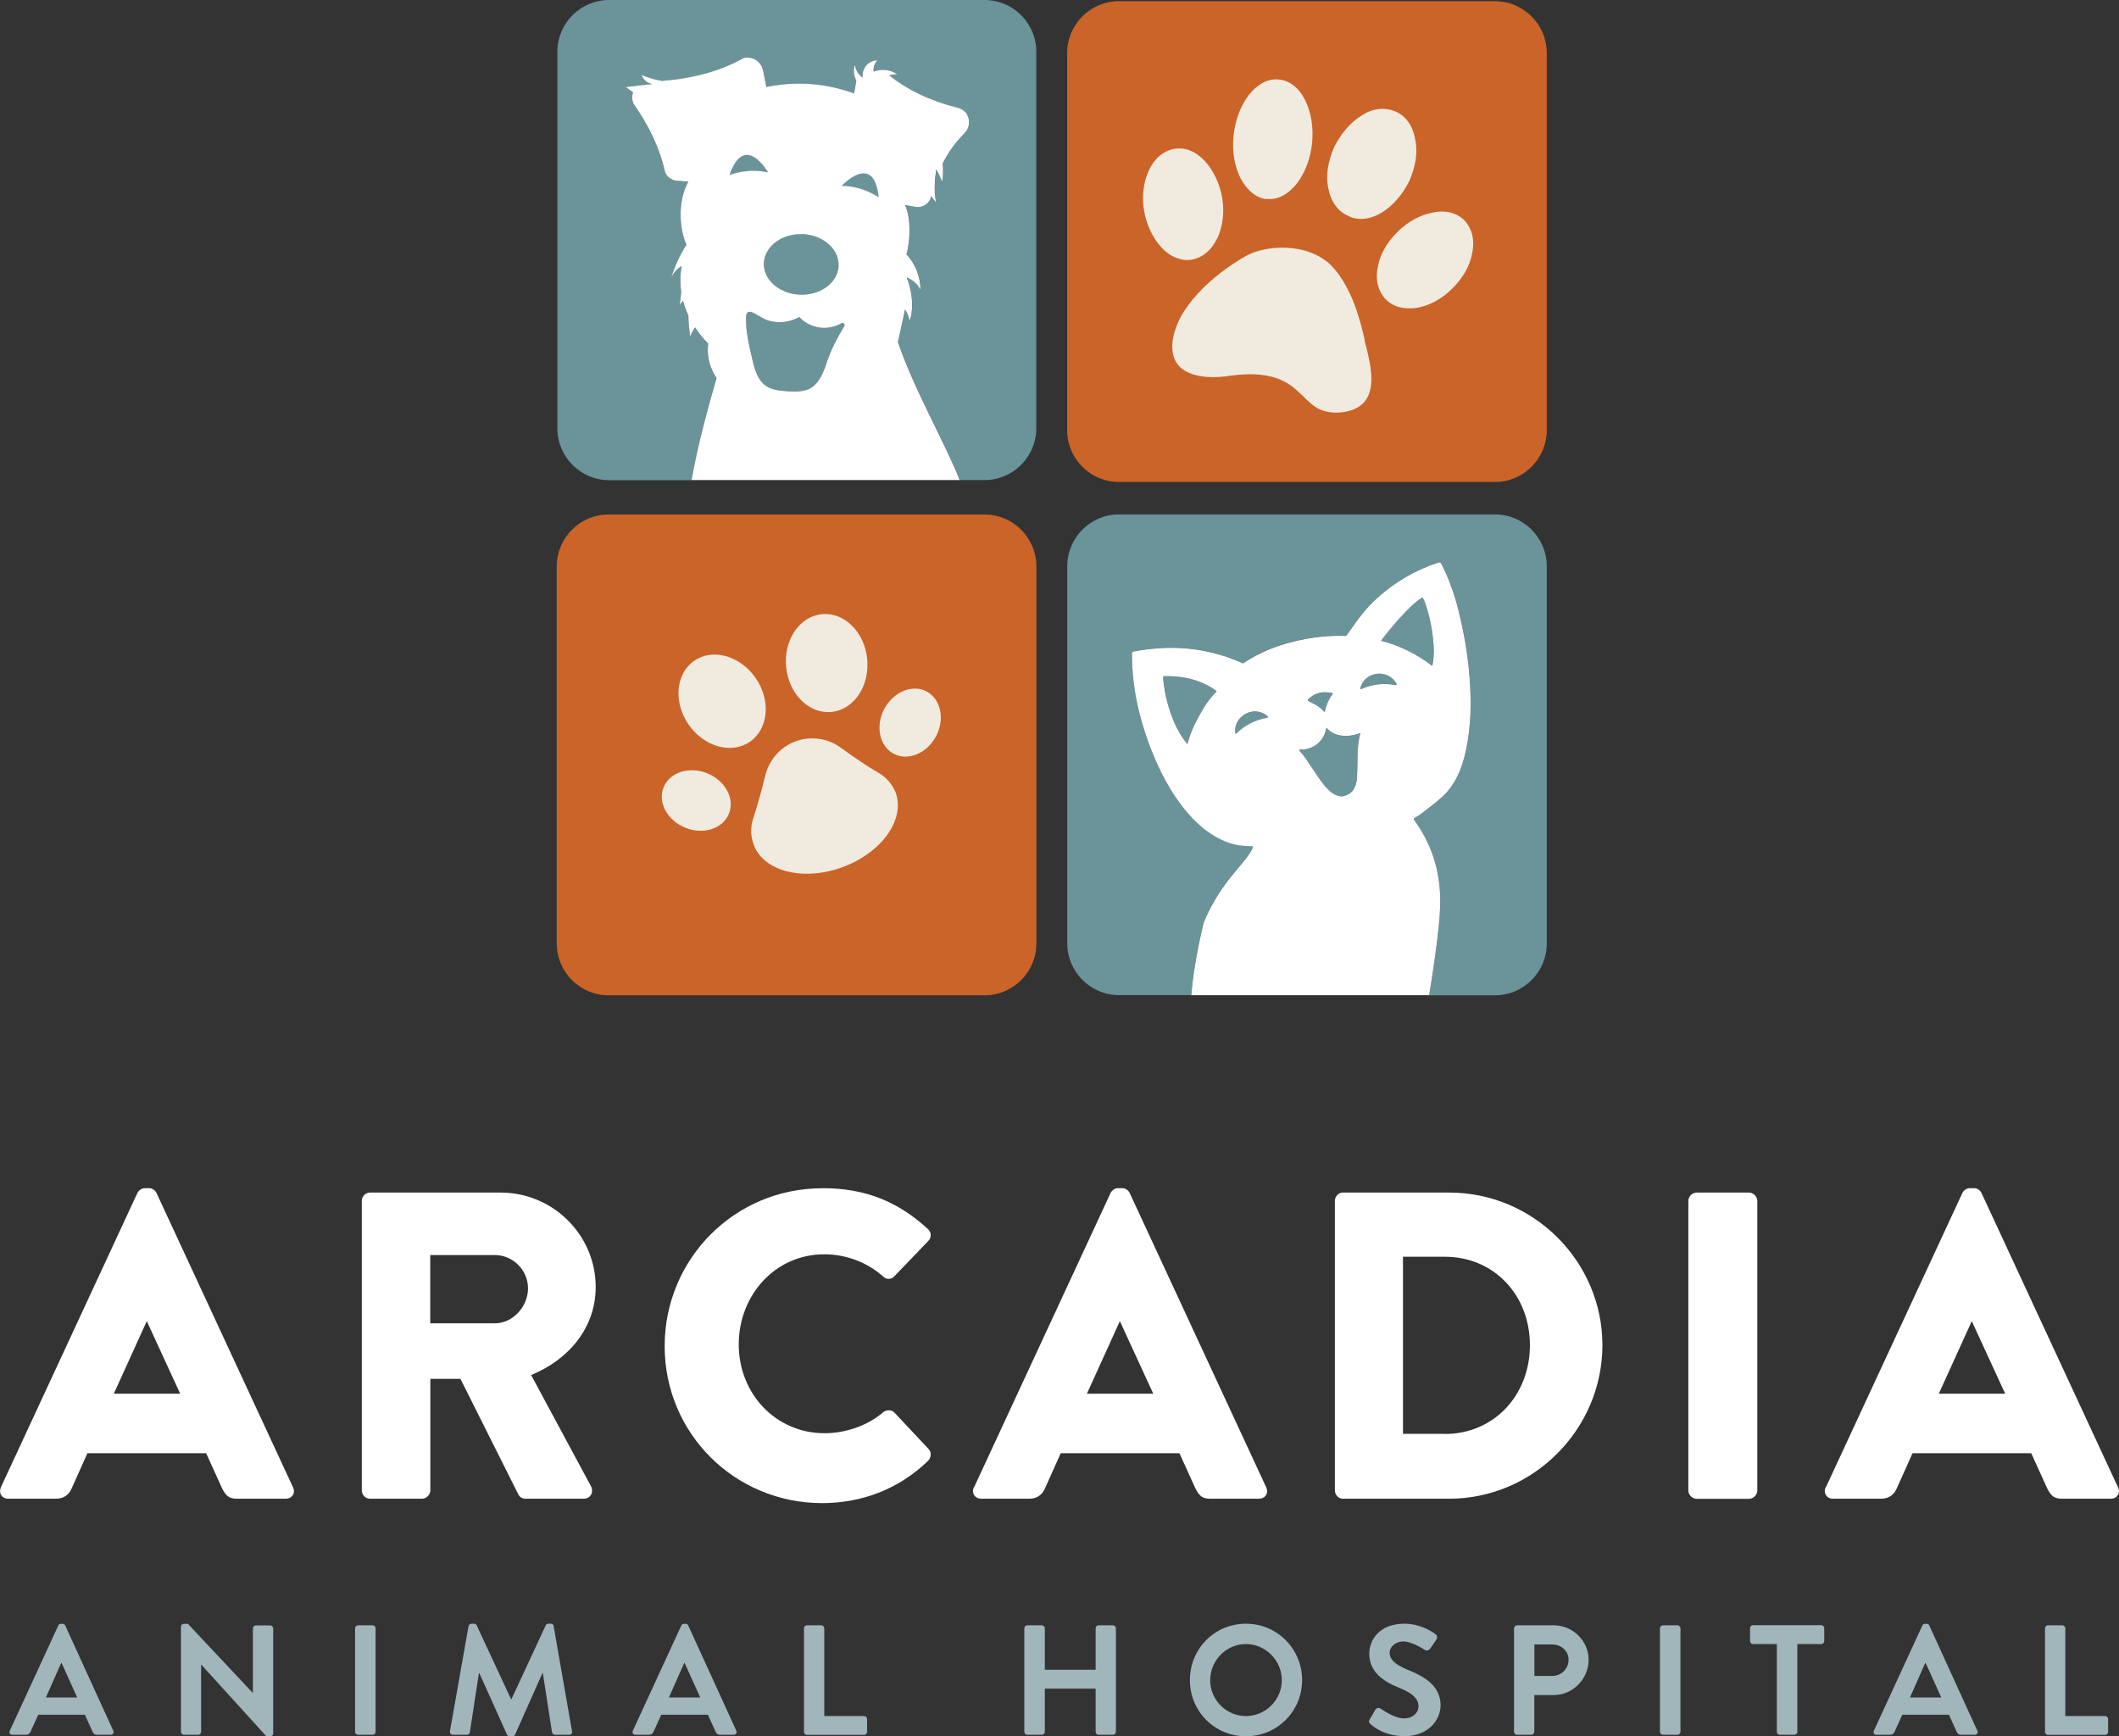 <svg width="227" height="186" viewBox="0 0 227 186" fill="none" xmlns="http://www.w3.org/2000/svg">
<rect x="0" y="0" width="227" height="186" fill="#333333" stroke="none"/>
<g clip-path="url(#clip0_4792_9502)">
<path d="M160.143 0.126H119.876C116.806 0.126 114.318 2.62 114.318 5.697V46.059C114.318 49.136 116.806 51.63 119.876 51.63H160.143C163.213 51.63 165.701 49.136 165.701 46.059V5.697C165.701 2.62 163.213 0.126 160.143 0.126Z" fill="#CB6428"/>
<path d="M146.191 36.395C145.585 33.702 144.738 31.008 143.046 28.921C142.874 28.715 142.748 28.612 142.577 28.405C140.004 25.918 135.555 26.25 133.474 27.42C132.021 28.234 128.476 30.503 126.532 33.85C126.36 34.183 124.793 37.026 126.086 38.929C126.463 39.49 127.104 39.903 127.95 40.144C128.933 40.43 130.214 40.488 131.815 40.247C134.514 39.869 136.641 40.167 138.174 41.221C138.631 41.508 139.043 41.932 139.523 42.368C140.061 42.906 140.598 43.434 141.193 43.755C142.382 44.397 144.304 44.339 145.505 43.606C147.632 42.299 146.843 39.169 146.351 37.117C146.271 36.865 146.191 36.613 146.179 36.384L146.191 36.395Z" fill="#F1EBDF"/>
<path d="M132.913 19.132C133.519 20.221 134.297 20.977 135.212 21.241C135.349 21.287 135.566 21.344 135.727 21.31C136.916 21.424 138.002 20.817 138.952 19.625C139.809 18.49 140.393 16.977 140.564 15.269C140.724 13.63 140.438 11.944 139.798 10.695C139.112 9.354 138.105 8.609 136.985 8.517C135.795 8.402 134.709 9.01 133.759 10.202C132.902 11.337 132.319 12.85 132.147 14.558C131.964 16.266 132.273 17.882 132.913 19.132Z" fill="#F1EBDF"/>
<path d="M144.43 23.121C144.567 23.167 144.693 23.27 144.898 23.327C145.882 23.614 147.014 23.396 148.032 22.766C149.233 22.032 150.262 20.805 150.971 19.396C151.623 17.894 151.909 16.369 151.612 14.994C151.36 13.469 150.594 12.403 149.496 11.945C148.398 11.486 147.083 11.566 145.871 12.369C144.67 13.102 143.64 14.329 142.931 15.739C142.28 17.241 141.994 18.765 142.291 20.141C142.565 21.596 143.332 22.651 144.418 23.121H144.43Z" fill="#F1EBDF"/>
<path d="M157.707 27.099C158.016 25.735 157.684 24.497 156.93 23.66C156.106 22.811 154.905 22.468 153.521 22.766C152.161 22.995 150.8 23.752 149.736 24.818C148.581 25.941 147.826 27.259 147.609 28.566C147.3 29.93 147.632 31.168 148.387 32.005C148.798 32.429 149.256 32.716 149.816 32.876C150.376 33.037 151.051 33.071 151.772 32.979C153.133 32.75 154.494 31.993 155.557 30.927C156.712 29.804 157.467 28.486 157.707 27.11V27.099Z" fill="#F1EBDF"/>
<path d="M130.409 25.517C130.98 24.302 131.186 22.754 130.935 21.23C130.683 19.705 130.008 18.295 129.082 17.263C128.087 16.209 126.989 15.75 125.788 15.945C124.656 16.163 123.673 16.954 123.078 18.238C122.506 19.453 122.3 21 122.552 22.525C122.803 24.05 123.478 25.459 124.405 26.491C124.988 27.122 125.64 27.534 126.337 27.729C126.76 27.855 127.206 27.901 127.687 27.809C128.819 27.592 129.803 26.801 130.397 25.517H130.409Z" fill="#F1EBDF"/>
<path d="M105.466 55.114H65.199C62.129 55.114 59.641 57.609 59.641 60.686V101.047C59.641 104.124 62.129 106.618 65.199 106.618H105.466C108.536 106.618 111.024 104.124 111.024 101.047V60.686C111.024 57.609 108.536 55.114 105.466 55.114Z" fill="#CB6428"/>
<path d="M93.972 82.706C92.612 81.904 91.331 80.998 90.05 80.081C88.666 79.072 86.859 78.82 85.246 79.405C83.634 79.989 82.422 81.353 81.999 83.016C81.621 84.54 81.21 86.053 80.729 87.543C80.386 88.484 80.386 89.515 80.729 90.455C81.77 93.344 86.036 94.433 90.233 92.897C94.43 91.361 96.992 87.807 95.951 84.896C95.562 83.956 94.865 83.176 93.961 82.695L93.972 82.706Z" fill="#F1EBDF"/>
<path d="M80.958 72.642C82.605 75.037 82.319 78.087 80.329 79.462C78.339 80.826 75.4 79.989 73.753 77.594C72.106 75.198 72.392 72.137 74.382 70.773C76.372 69.409 79.311 70.246 80.958 72.642Z" fill="#F1EBDF"/>
<path d="M92.897 70.601C93.183 73.501 91.456 76.035 89.066 76.264C86.665 76.493 84.492 74.338 84.217 71.449C83.931 68.549 85.658 66.016 88.048 65.787C90.45 65.557 92.623 67.712 92.897 70.601Z" fill="#F1EBDF"/>
<path d="M75.754 82.832C77.687 83.612 78.739 85.537 78.087 87.154C77.447 88.77 75.354 89.446 73.421 88.667C71.489 87.888 70.436 85.962 71.088 84.345C71.729 82.729 73.822 82.053 75.754 82.832Z" fill="#F1EBDF"/>
<path d="M99.279 74.075C100.8 74.9 101.246 77.055 100.262 78.889C99.279 80.723 97.243 81.548 95.722 80.734C94.201 79.909 93.755 77.754 94.739 75.92C95.722 74.086 97.758 73.261 99.279 74.075Z" fill="#F1EBDF"/>
<path d="M130.306 74.074C129.802 74.59 129.356 75.163 128.968 75.794C128.201 77.078 127.55 78.339 127.229 79.634C127.229 79.668 127.195 79.68 127.172 79.668C127.172 79.668 127.149 79.668 127.138 79.645C126.635 79.004 126.2 78.293 125.846 77.513C125.194 76.012 124.782 74.464 124.622 72.859C124.599 72.664 124.599 72.538 124.622 72.481C124.622 72.458 124.656 72.435 124.69 72.435C126.669 72.378 128.716 72.814 130.306 74.017C130.329 74.04 130.329 74.063 130.306 74.074Z" fill="#6A949A"/>
<path d="M135.818 76.871C135.818 76.871 135.784 76.894 135.761 76.894C135.098 77.009 134.503 77.204 133.965 77.479C133.428 77.743 132.913 78.109 132.433 78.579C132.399 78.602 132.353 78.602 132.33 78.579C132.33 78.556 132.307 78.545 132.307 78.522C132.227 77.639 132.662 76.871 133.462 76.459C134.263 76.046 135.143 76.172 135.807 76.757C135.841 76.791 135.841 76.826 135.807 76.86L135.818 76.871Z" fill="#6A949A"/>
<path d="M142.771 74.327C142.771 74.327 142.771 74.373 142.748 74.384C142.325 74.957 142.074 75.553 141.959 76.184C141.959 76.218 141.925 76.241 141.891 76.241C141.868 76.241 141.856 76.241 141.856 76.218C141.525 75.863 141.147 75.565 140.701 75.358C140.553 75.29 140.37 75.198 140.164 75.083C140.118 75.049 140.095 74.992 140.13 74.923C140.13 74.923 140.13 74.923 140.152 74.9C140.541 74.533 141.01 74.281 141.548 74.189C141.868 74.132 142.405 74.189 142.668 74.235C142.737 74.235 142.771 74.292 142.76 74.338L142.771 74.327Z" fill="#6A949A"/>
<path d="M145.71 78.579V78.602C145.539 79.347 145.447 80.024 145.436 80.666C145.436 81.514 145.402 82.339 145.379 83.13C145.345 84.242 144.956 85.171 143.732 85.32C143.686 85.32 143.663 85.32 143.618 85.32C143.114 85.228 142.714 85.01 142.394 84.701C141.971 84.288 141.582 83.807 141.227 83.268C140.759 82.569 140.29 81.869 139.809 81.17C139.603 80.872 139.42 80.677 139.203 80.436C139.18 80.402 139.18 80.356 139.203 80.322C139.226 80.322 139.237 80.299 139.26 80.299C139.501 80.299 139.695 80.333 139.912 80.276C141.09 79.989 141.811 79.256 142.074 78.064C142.074 78.029 142.108 78.006 142.142 78.018C142.142 78.018 142.165 78.018 142.177 78.041C143 79.015 144.59 78.981 145.665 78.556C145.688 78.556 145.699 78.556 145.71 78.579Z" fill="#6A949A"/>
<path d="M149.633 73.284C149.633 73.284 149.633 73.352 149.599 73.375C149.599 73.375 149.565 73.375 149.542 73.375C148.878 73.249 148.238 73.226 147.643 73.295C147.049 73.364 146.442 73.524 145.813 73.799C145.779 73.799 145.745 73.799 145.722 73.753C145.722 73.753 145.722 73.719 145.722 73.696C145.939 72.848 146.637 72.263 147.517 72.16C148.421 72.068 149.21 72.481 149.622 73.26L149.633 73.284Z" fill="#6A949A"/>
<path d="M153.59 69.604C153.59 70.131 153.544 70.716 153.441 71.254C153.441 71.289 153.419 71.3 153.384 71.3C151.749 70.039 149.93 69.157 147.952 68.641C148.947 67.277 151.12 64.732 152.309 64.044C152.355 64.01 152.424 64.021 152.458 64.09C152.549 64.285 152.629 64.457 152.687 64.629C153.236 66.245 153.533 67.896 153.602 69.604H153.59Z" fill="#6A949A"/>
<path d="M165.701 60.697V101.047C165.701 104.131 163.208 106.618 160.143 106.618H153.098C153.51 104.142 153.876 101.655 154.128 99.247C154.253 98.078 154.299 97.023 154.276 96.049C154.196 92.989 153.247 90.226 151.451 87.796C151.429 87.75 151.452 87.704 151.474 87.67H151.497C151.772 87.521 152.069 87.326 152.378 87.085C153.178 86.478 153.865 85.939 154.402 85.457C155.9 84.162 156.655 82.259 157.055 80.322C157.593 77.754 157.639 75.163 157.421 72.47C157.238 70.131 156.838 67.747 156.22 65.305C155.82 63.677 155.283 62.21 154.642 60.846C154.597 60.731 154.494 60.548 154.345 60.296C154.311 60.25 154.276 60.227 154.231 60.227C154.128 60.227 153.979 60.273 153.796 60.342C151.166 61.259 148.855 62.703 146.866 64.686C145.539 66.085 144.727 67.437 144.212 68.102C141.868 68.022 139.535 68.366 137.236 69.088C135.761 69.569 134.423 70.211 133.199 71.025C133.165 71.048 133.13 71.048 133.108 71.025C130.397 69.81 127.561 69.271 124.588 69.397C123.455 69.466 122.392 69.581 121.42 69.776C121.328 69.776 121.26 69.868 121.26 69.971C121.26 71.919 121.477 73.834 121.9 75.691C122.403 77.834 123.089 79.898 123.981 81.846C125.056 84.231 126.577 86.661 128.522 88.392C129.86 89.584 131.575 90.513 133.336 90.604C133.405 90.604 133.691 90.627 134.171 90.639C134.205 90.639 134.228 90.662 134.228 90.696C134.228 90.696 134.228 90.704 134.228 90.719C133.714 92.243 130.752 94.318 128.922 98.881C128.133 102.285 127.778 104.646 127.618 106.595H119.876C116.811 106.595 114.329 104.096 114.329 101.024V60.674C114.329 57.59 116.822 55.103 119.876 55.103H160.143C163.22 55.103 165.701 57.602 165.701 60.674V60.697Z" fill="#6A949A"/>
<path d="M1.052 185.393L6.244 174.124C6.29 174.021 6.381 173.941 6.53 173.941H6.702C6.873 173.941 6.93 174.021 6.988 174.124L12.134 185.393C12.237 185.61 12.1 185.828 11.848 185.828H10.396C10.144 185.828 10.03 185.725 9.915 185.496L9.092 183.685H4.094L3.271 185.496C3.202 185.668 3.053 185.828 2.779 185.828H1.327C1.075 185.828 0.938 185.61 1.041 185.393H1.052ZM8.268 181.828L6.599 178.136H6.553L4.918 181.828H8.28H8.268Z" fill="#A0B6BB"/>
<path d="M19.385 174.239C19.385 174.067 19.533 173.941 19.705 173.941H20.128L27.081 181.346H27.093V174.434C27.093 174.262 27.23 174.113 27.413 174.113H28.945C29.117 174.113 29.266 174.262 29.266 174.434V185.702C29.266 185.874 29.117 186 28.945 186H28.545L21.558 178.308H21.546V185.507C21.546 185.679 21.409 185.828 21.226 185.828H19.705C19.533 185.828 19.385 185.679 19.385 185.507V174.239Z" fill="#A0B6BB"/>
<path d="M38.037 174.422C38.037 174.25 38.186 174.101 38.358 174.101H39.913C40.084 174.101 40.233 174.25 40.233 174.422V185.507C40.233 185.679 40.084 185.828 39.913 185.828H38.358C38.186 185.828 38.037 185.679 38.037 185.507V174.422Z" fill="#A0B6BB"/>
<path d="M50.217 174.182C50.24 174.044 50.331 173.929 50.514 173.929H50.777C50.915 173.929 51.006 173.998 51.063 174.101L54.746 182.011H54.791L58.463 174.101C58.508 173.998 58.6 173.929 58.748 173.929H59.011C59.194 173.929 59.297 174.044 59.309 174.182L61.276 185.438C61.322 185.679 61.196 185.828 60.979 185.828H59.458C59.309 185.828 59.172 185.69 59.137 185.576L58.154 179.225H58.108L55.18 185.805C55.146 185.908 55.043 185.988 54.894 185.988H54.597C54.448 185.988 54.368 185.908 54.311 185.805L51.349 179.225H51.303L50.331 185.576C50.32 185.69 50.183 185.828 50.034 185.828H48.524C48.307 185.828 48.17 185.679 48.204 185.438L50.194 174.182H50.217Z" fill="#A0B6BB"/>
<path d="M67.795 185.392L72.987 174.124C73.032 174.021 73.124 173.941 73.273 173.941H73.444C73.616 173.941 73.673 174.021 73.73 174.124L78.876 185.392C78.979 185.61 78.842 185.828 78.591 185.828H77.138C76.886 185.828 76.772 185.725 76.658 185.496L75.834 183.684H70.837L70.013 185.496C69.945 185.668 69.796 185.828 69.533 185.828H68.081C67.829 185.828 67.692 185.61 67.795 185.392ZM75.011 181.827L73.341 178.136H73.296L71.66 181.827H75.022H75.011Z" fill="#A0B6BB"/>
<path d="M86.127 174.422C86.127 174.25 86.264 174.101 86.447 174.101H87.98C88.151 174.101 88.3 174.25 88.3 174.422V183.822H92.566C92.749 183.822 92.886 183.971 92.886 184.143V185.519C92.886 185.69 92.749 185.84 92.566 185.84H86.447C86.264 185.84 86.127 185.69 86.127 185.519V174.434V174.422Z" fill="#A0B6BB"/>
<path d="M109.732 174.422C109.732 174.25 109.88 174.101 110.052 174.101H111.607C111.79 174.101 111.928 174.25 111.928 174.422V178.858H117.371V174.422C117.371 174.25 117.508 174.101 117.691 174.101H119.224C119.395 174.101 119.544 174.25 119.544 174.422V185.507C119.544 185.679 119.395 185.828 119.224 185.828H117.691C117.508 185.828 117.371 185.679 117.371 185.507V180.887H111.928V185.507C111.928 185.679 111.79 185.828 111.607 185.828H110.052C109.88 185.828 109.732 185.679 109.732 185.507V174.422Z" fill="#A0B6BB"/>
<path d="M133.474 173.929C136.813 173.929 139.489 176.623 139.489 179.97C139.489 183.318 136.813 185.988 133.474 185.988C130.134 185.988 127.469 183.329 127.469 179.97C127.469 176.612 130.123 173.929 133.474 173.929ZM133.474 183.822C135.578 183.822 137.316 182.091 137.316 179.982C137.316 177.873 135.578 176.107 133.474 176.107C131.369 176.107 129.642 177.861 129.642 179.982C129.642 182.102 131.369 183.822 133.474 183.822Z" fill="#A0B6BB"/>
<path d="M146.728 184.189L147.334 183.146C147.472 182.916 147.758 182.916 147.906 183.031C147.986 183.077 149.347 184.074 150.434 184.074C151.303 184.074 151.955 183.501 151.955 182.779C151.955 181.919 151.234 181.334 149.828 180.773C148.261 180.131 146.683 179.134 146.683 177.15C146.683 175.66 147.78 173.929 150.445 173.929C152.149 173.929 153.453 174.801 153.785 175.053C153.956 175.156 154.002 175.442 153.887 175.603L153.247 176.554C153.11 176.749 152.858 176.887 152.664 176.749C152.527 176.669 151.257 175.832 150.342 175.832C149.427 175.832 148.867 176.474 148.867 177.001C148.867 177.792 149.484 178.32 150.834 178.881C152.458 179.535 154.322 180.509 154.322 182.664C154.322 184.395 152.835 185.977 150.479 185.977C148.375 185.977 147.14 184.991 146.808 184.67C146.66 184.521 146.58 184.441 146.728 184.166V184.189Z" fill="#A0B6BB"/>
<path d="M162.202 174.422C162.202 174.25 162.339 174.101 162.522 174.101H166.445C168.503 174.101 170.184 175.775 170.184 177.804C170.184 179.833 168.492 181.575 166.456 181.575H164.363V185.507C164.363 185.679 164.214 185.828 164.043 185.828H162.51C162.327 185.828 162.19 185.679 162.19 185.507V174.422H162.202ZM166.307 179.523C167.245 179.523 168.034 178.767 168.034 177.781C168.034 176.864 167.245 176.153 166.307 176.153H164.375V179.523H166.307Z" fill="#A0B6BB"/>
<path d="M177.824 174.422C177.824 174.25 177.972 174.101 178.144 174.101H179.699C179.871 174.101 180.02 174.25 180.02 174.422V185.507C180.02 185.679 179.871 185.828 179.699 185.828H178.144C177.972 185.828 177.824 185.679 177.824 185.507V174.422Z" fill="#A0B6BB"/>
<path d="M190.358 176.107H187.796C187.613 176.107 187.476 175.958 187.476 175.786V174.411C187.476 174.239 187.613 174.09 187.796 174.09H195.104C195.287 174.09 195.424 174.239 195.424 174.411V175.786C195.424 175.958 195.287 176.107 195.104 176.107H192.542V185.507C192.542 185.679 192.394 185.828 192.222 185.828H190.667C190.495 185.828 190.346 185.679 190.346 185.507V176.107H190.358Z" fill="#A0B6BB"/>
<path d="M200.742 185.392L205.934 174.124C205.98 174.021 206.072 173.941 206.22 173.941H206.392C206.563 173.941 206.62 174.021 206.678 174.124L211.824 185.392C211.927 185.61 211.79 185.828 211.538 185.828H210.086C209.834 185.828 209.72 185.725 209.605 185.496L208.782 183.684H203.784L202.961 185.496C202.892 185.668 202.744 185.828 202.469 185.828H201.017C200.765 185.828 200.628 185.61 200.731 185.392H200.742ZM207.958 181.827L206.289 178.136H206.243L204.608 181.827H207.97H207.958Z" fill="#A0B6BB"/>
<path d="M219.075 174.422C219.075 174.25 219.212 174.101 219.395 174.101H220.927C221.099 174.101 221.248 174.25 221.248 174.422V183.822H225.513C225.696 183.822 225.833 183.971 225.833 184.143V185.519C225.833 185.69 225.696 185.84 225.513 185.84H219.395C219.212 185.84 219.075 185.69 219.075 185.519V174.434V174.422Z" fill="#A0B6BB"/>
<path d="M0.091 159.325L14.719 127.791C14.856 127.504 15.188 127.275 15.508 127.275H15.977C16.308 127.275 16.628 127.504 16.766 127.791L31.393 159.325C31.679 159.933 31.301 160.541 30.592 160.541H25.4C24.554 160.541 24.188 160.254 23.765 159.371L22.084 155.669H9.366L7.685 159.417C7.457 159.979 6.942 160.541 6.004 160.541H0.892C0.194 160.541 -0.183 159.933 0.103 159.325H0.091ZM19.305 149.295L15.748 141.569H15.702L12.191 149.295H19.293H19.305Z" fill="white"/>
<path d="M38.758 128.639C38.758 128.169 39.135 127.745 39.65 127.745H53.625C59.229 127.745 63.815 132.284 63.815 137.867C63.815 142.177 60.967 145.639 56.896 147.289L63.3 159.188C63.632 159.795 63.3 160.541 62.511 160.541H56.29C55.912 160.541 55.638 160.311 55.546 160.116L49.325 147.702H46.1V159.646C46.1 160.116 45.677 160.541 45.208 160.541H39.65C39.135 160.541 38.758 160.116 38.758 159.646V128.627V128.639ZM53.008 141.753C54.929 141.753 56.564 139.976 56.564 138.004C56.564 136.032 54.929 134.439 53.008 134.439H46.089V141.753H53.008Z" fill="white"/>
<path d="M88.071 127.275C92.749 127.275 96.203 128.73 99.382 131.631C99.805 132.009 99.805 132.571 99.428 132.949L95.779 136.743C95.448 137.076 94.933 137.076 94.613 136.743C92.886 135.196 90.599 134.359 88.3 134.359C83.016 134.359 79.139 138.761 79.139 144.011C79.139 149.261 83.062 153.525 88.346 153.525C90.541 153.525 92.92 152.734 94.613 151.278C94.945 150.992 95.551 150.992 95.825 151.324L99.473 155.21C99.805 155.543 99.759 156.15 99.428 156.471C96.248 159.566 92.234 161.011 88.071 161.011C78.728 161.011 71.203 153.56 71.203 144.194C71.203 134.829 78.728 127.286 88.071 127.286V127.275Z" fill="white"/>
<path d="M104.345 159.325L118.972 127.791C119.11 127.504 119.441 127.275 119.761 127.275H120.23C120.562 127.275 120.882 127.504 121.019 127.791L135.646 159.325C135.932 159.933 135.555 160.541 134.857 160.541H129.665C128.819 160.541 128.453 160.254 128.03 159.371L126.349 155.669H113.632L111.95 159.417C111.722 159.979 111.207 160.541 110.269 160.541H105.123C104.425 160.541 104.048 159.933 104.322 159.325H104.345ZM123.547 149.295L119.99 141.569H119.944L116.433 149.295H123.535H123.547Z" fill="white"/>
<path d="M143 128.639C143 128.169 143.377 127.745 143.846 127.745H155.248C164.272 127.745 171.66 135.104 171.66 144.091C171.66 153.078 164.272 160.541 155.248 160.541H143.846C143.377 160.541 143 160.116 143 159.646V128.627V128.639ZM154.779 153.605C160.063 153.605 163.894 149.433 163.894 144.091C163.894 138.749 160.063 134.622 154.779 134.622H150.296V153.594H154.779V153.605Z" fill="white"/>
<path d="M180.866 128.639C180.866 128.169 181.289 127.745 181.758 127.745H187.362C187.831 127.745 188.254 128.169 188.254 128.639V159.658C188.254 160.128 187.831 160.552 187.362 160.552H181.758C181.289 160.552 180.866 160.128 180.866 159.658V128.639Z" fill="white"/>
<path d="M195.596 159.325L210.223 127.791C210.36 127.504 210.692 127.275 211.012 127.275H211.481C211.813 127.275 212.133 127.504 212.27 127.791L226.897 159.325C227.183 159.933 226.806 160.541 226.108 160.541H220.916C220.07 160.541 219.704 160.254 219.28 159.371L217.599 155.669H204.882L203.201 159.417C202.972 159.979 202.458 160.541 201.52 160.541H196.373C195.676 160.541 195.298 159.933 195.573 159.325H195.596ZM214.809 149.295L211.252 141.569H211.206L207.695 149.295H214.797H214.809Z" fill="white"/>
<path d="M157.421 72.481C157.238 70.143 156.838 67.758 156.22 65.317C155.82 63.689 155.283 62.222 154.642 60.858C154.596 60.743 154.494 60.559 154.345 60.307C154.311 60.261 154.276 60.239 154.231 60.239C154.128 60.239 153.979 60.284 153.796 60.353C151.166 61.27 148.855 62.715 146.866 64.698C145.539 66.096 144.727 67.449 144.212 68.114C141.868 68.033 139.535 68.377 137.236 69.1C135.761 69.581 134.423 70.223 133.199 71.037C133.165 71.06 133.13 71.06 133.108 71.037C130.397 69.822 127.561 69.283 124.588 69.409C123.455 69.478 122.392 69.592 121.42 69.787C121.328 69.787 121.26 69.879 121.26 69.982C121.26 71.931 121.477 73.845 121.9 75.702C122.403 77.846 123.089 79.909 123.981 81.858C125.056 84.242 126.577 86.672 128.522 88.403C129.86 89.596 131.575 90.524 133.336 90.616C133.405 90.616 133.691 90.639 134.171 90.65C134.205 90.65 134.228 90.673 134.228 90.707C134.228 90.707 134.228 90.715 134.228 90.73C133.714 92.255 130.752 94.33 128.922 98.892C128.133 102.297 127.778 104.658 127.618 106.607H153.098C153.51 104.131 153.876 101.643 154.128 99.236C154.253 98.067 154.299 97.012 154.276 96.038C154.196 92.977 153.247 90.215 151.451 87.784C151.429 87.739 151.451 87.693 151.474 87.658H151.497C151.772 87.509 152.069 87.314 152.378 87.074C153.178 86.466 153.865 85.927 154.402 85.446C155.9 84.15 156.655 82.248 157.055 80.31C157.593 77.743 157.639 75.152 157.421 72.458V72.481ZM130.306 74.086C129.803 74.59 129.356 75.163 128.968 75.794C128.201 77.078 127.55 78.339 127.229 79.634C127.229 79.668 127.195 79.68 127.172 79.668C127.172 79.668 127.149 79.668 127.138 79.645C126.635 79.004 126.2 78.293 125.846 77.513C125.194 76.012 124.782 74.464 124.622 72.859C124.599 72.665 124.599 72.538 124.622 72.481C124.622 72.458 124.656 72.435 124.69 72.435C126.669 72.378 128.716 72.814 130.306 74.017C130.329 74.04 130.329 74.063 130.306 74.075V74.086ZM135.772 76.883C135.109 76.998 134.514 77.192 133.977 77.468C133.439 77.731 132.925 78.098 132.444 78.568C132.41 78.591 132.364 78.591 132.341 78.568C132.341 78.545 132.318 78.534 132.318 78.511C132.238 77.628 132.673 76.86 133.474 76.447C134.274 76.035 135.155 76.161 135.818 76.745C135.852 76.78 135.852 76.814 135.818 76.849C135.795 76.849 135.784 76.871 135.761 76.871L135.772 76.883ZM140.13 74.911C140.13 74.911 140.13 74.911 140.152 74.888C140.541 74.522 141.01 74.269 141.548 74.178C141.868 74.12 142.405 74.178 142.668 74.224C142.737 74.224 142.771 74.281 142.76 74.327C142.76 74.35 142.76 74.373 142.737 74.384C142.314 74.957 142.062 75.553 141.948 76.184C141.948 76.218 141.914 76.241 141.879 76.241C141.856 76.241 141.845 76.241 141.845 76.218C141.513 75.863 141.136 75.565 140.69 75.358C140.541 75.29 140.358 75.198 140.152 75.083C140.107 75.049 140.084 74.992 140.118 74.923L140.13 74.911ZM145.71 78.591C145.539 79.336 145.447 80.012 145.436 80.654C145.436 81.502 145.402 82.328 145.379 83.119C145.344 84.231 144.956 85.159 143.732 85.308C143.686 85.308 143.663 85.308 143.618 85.308C143.114 85.217 142.714 84.999 142.394 84.689C141.971 84.277 141.582 83.795 141.227 83.256C140.759 82.557 140.29 81.858 139.809 81.159C139.603 80.861 139.42 80.666 139.203 80.425C139.18 80.391 139.18 80.345 139.203 80.31C139.226 80.31 139.237 80.287 139.26 80.287C139.501 80.287 139.695 80.322 139.912 80.264C141.09 79.978 141.811 79.244 142.074 78.052C142.074 78.018 142.108 77.995 142.142 78.006C142.142 78.006 142.165 78.006 142.177 78.029C143 79.004 144.59 78.969 145.665 78.545C145.688 78.545 145.699 78.545 145.71 78.568V78.591ZM149.599 73.387C149.599 73.387 149.564 73.387 149.542 73.387C148.878 73.261 148.238 73.238 147.643 73.306C147.049 73.375 146.442 73.536 145.813 73.811C145.779 73.811 145.745 73.811 145.722 73.765C145.722 73.765 145.722 73.731 145.722 73.708C145.939 72.859 146.637 72.275 147.517 72.172C148.421 72.08 149.21 72.493 149.622 73.272C149.645 73.306 149.622 73.341 149.587 73.364L149.599 73.387ZM153.441 71.255C153.441 71.255 153.419 71.3 153.384 71.3C151.749 70.04 149.93 69.157 147.952 68.641C148.947 67.277 151.12 64.732 152.309 64.044C152.355 64.01 152.424 64.021 152.458 64.09C152.549 64.285 152.629 64.457 152.687 64.629C153.236 66.245 153.533 67.896 153.602 69.604C153.602 70.131 153.556 70.716 153.453 71.255H153.441Z" fill="white"/>
<path d="M82.284 18.467C80.112 17.986 78.316 18.685 78.145 18.754C79.769 14.077 82.284 18.467 82.284 18.467Z" fill="#6A949A"/>
<path d="M89.832 28.428C89.787 29.793 88.735 30.916 87.259 31.352C86.779 31.489 86.264 31.569 85.727 31.546C85.018 31.523 84.355 31.352 83.783 31.065C82.582 30.469 81.793 29.403 81.838 28.188C81.838 27.683 82.022 27.191 82.296 26.766C82.33 26.709 82.365 26.663 82.41 26.606C83.119 25.654 84.446 25.024 85.933 25.081C87.465 25.127 88.78 25.872 89.421 26.904C89.489 27.007 89.535 27.11 89.592 27.213C89.764 27.592 89.855 28.004 89.844 28.44L89.832 28.428Z" fill="#6A949A"/>
<path d="M90.416 34.985C89.707 36.155 89.02 37.461 88.586 38.757C88.311 39.593 88.037 40.373 87.488 41.015C87.397 41.13 87.282 41.233 87.168 41.336C86.447 41.989 85.372 41.966 84.4 41.909C83.577 41.852 82.696 41.794 82.022 41.313C81.598 41.004 81.301 40.591 81.095 40.109C80.889 39.662 80.752 39.169 80.638 38.676C80.295 37.186 79.849 35.444 79.929 33.896C79.963 33.289 80.363 33.312 80.844 33.587C81.472 33.942 81.976 34.298 82.696 34.435C83.691 34.63 84.743 34.458 85.624 33.965C86.299 34.687 87.282 35.123 88.277 35.123C88.918 35.123 89.558 34.962 90.118 34.642C90.336 34.515 90.576 34.756 90.439 34.974L90.416 34.985Z" fill="#6A949A"/>
<path d="M94.133 21.138C94.133 21.138 92.486 19.934 90.164 19.911C90.164 19.911 93.618 16.197 94.133 21.138Z" fill="#6A949A"/>
<path d="M111.013 5.548V45.864C111.013 48.936 108.531 51.423 105.477 51.423H102.813C101.418 47.755 97.872 41.634 96.191 36.59C96.237 36.521 96.26 36.43 96.271 36.349C96.351 35.994 96.431 35.616 96.511 35.26C96.66 34.561 96.82 33.85 96.969 33.151C97.22 33.507 97.392 33.942 97.438 34.401C97.518 34.183 97.586 33.965 97.644 33.747C97.838 32.383 97.666 30.985 97.14 29.724C97.358 29.804 97.575 29.919 97.769 30.056C98.124 30.308 98.421 30.641 98.616 31.031C98.616 29.643 98.067 28.256 97.117 27.236C97.529 25.861 97.621 23.339 96.969 21.963L98.055 22.158C98.696 22.273 99.347 21.963 99.668 21.379C99.691 21.253 99.725 21.127 99.748 21C99.931 21.218 100.102 21.459 100.285 21.677C100.16 20.966 100.114 20.244 100.16 19.522C100.182 19.052 100.24 18.582 100.331 18.135C100.4 18.272 100.457 18.41 100.525 18.536C100.674 18.857 100.823 19.166 100.972 19.476C101.04 18.822 101.063 18.146 101.006 17.493C101.6 16.312 102.367 15.246 103.327 14.283C103.842 13.779 103.979 12.976 103.648 12.346C103.625 12.311 103.613 12.277 103.59 12.254C103.373 11.899 102.996 11.658 102.584 11.555C99.611 10.81 97.209 9.629 95.276 8.093C95.551 8.013 95.837 7.967 96.123 7.967C95.665 7.657 95.127 7.508 94.59 7.497C94.247 7.497 93.915 7.566 93.584 7.68C93.561 7.462 93.584 7.222 93.664 7.015C93.732 6.809 93.847 6.637 93.984 6.477C93.526 6.477 93.08 6.694 92.783 7.038C92.737 7.096 92.703 7.141 92.669 7.199C92.451 7.531 92.36 7.932 92.406 8.322C92.234 8.208 92.085 8.059 91.96 7.887C91.754 7.611 91.617 7.279 91.582 6.947C91.388 7.497 91.445 8.139 91.731 8.655L91.502 10.019C88.414 8.907 85.281 8.678 82.102 9.331L81.747 7.566C81.553 6.603 80.603 5.995 79.666 6.224C77.195 7.623 74.268 8.414 70.94 8.678C70.173 8.563 69.43 8.334 68.721 8.036C68.812 8.334 69.007 8.586 69.258 8.769C69.453 8.895 69.67 8.987 69.899 9.01C69.361 9.079 68.812 9.136 68.264 9.193C67.852 9.251 67.429 9.297 67.017 9.342C67.28 9.537 67.543 9.709 67.817 9.904C67.68 10.294 67.692 10.752 67.886 11.165C69.453 13.389 70.654 15.796 71.26 18.501C71.489 19.006 71.98 19.338 72.541 19.384L73.742 19.464C72.632 21.459 72.701 24.325 73.536 26.25C72.85 27.259 72.232 28.646 71.889 29.816C72.118 29.277 72.529 28.818 73.021 28.509C72.953 28.944 72.895 29.368 72.884 29.793C72.884 30.297 72.907 30.824 72.975 31.317C72.918 31.776 72.872 32.234 72.815 32.681C72.918 32.521 73.032 32.372 73.17 32.246C73.307 32.773 73.513 33.3 73.742 33.805C73.742 34.561 73.822 35.318 73.947 36.063C74.073 35.708 74.256 35.386 74.462 35.089C74.862 35.708 75.343 36.292 75.869 36.831C75.869 36.934 75.846 37.037 75.834 37.129C75.754 38.333 76.075 39.49 76.761 40.511C75.926 43.376 74.679 47.927 74.085 51.435H65.256C62.191 51.435 59.709 48.936 59.709 45.875V5.548C59.709 2.476 62.202 0 65.256 0H105.477C108.542 0 111.013 2.487 111.013 5.548Z" fill="#6A949A"/>
<path d="M78.145 18.754C78.316 18.685 80.112 17.986 82.284 18.467C82.284 18.467 79.769 14.077 78.145 18.754ZM90.164 19.911C92.486 19.946 94.133 21.138 94.133 21.138C93.618 16.186 90.164 19.911 90.164 19.911Z" fill="#6A949A"/>
<path d="M82.284 18.467C80.112 17.986 78.316 18.685 78.145 18.754C79.769 14.077 82.284 18.467 82.284 18.467Z" fill="#6A949A"/>
<path d="M94.133 21.138C94.133 21.138 92.486 19.934 90.164 19.911C90.164 19.911 93.618 16.197 94.133 21.138Z" fill="#6A949A"/>
<path d="M103.648 12.334C103.648 12.334 103.613 12.265 103.59 12.243C103.373 11.887 102.996 11.646 102.584 11.543C99.611 10.798 97.209 9.618 95.276 8.081C95.551 8.001 95.837 7.955 96.123 7.955C95.665 7.646 95.127 7.497 94.59 7.485C94.247 7.485 93.915 7.554 93.584 7.669C93.561 7.451 93.584 7.21 93.664 7.004C93.732 6.798 93.847 6.626 93.984 6.465C93.526 6.465 93.08 6.683 92.783 7.027C92.737 7.084 92.703 7.13 92.669 7.187C92.451 7.52 92.36 7.921 92.406 8.311C92.234 8.196 92.085 8.047 91.96 7.875C91.754 7.6 91.617 7.268 91.582 6.935C91.388 7.485 91.445 8.127 91.731 8.643L91.502 10.007C88.414 8.895 85.281 8.666 82.102 9.319L81.747 7.554C81.553 6.591 80.603 5.984 79.666 6.213C77.195 7.611 74.268 8.402 70.94 8.666C70.173 8.551 69.43 8.322 68.721 8.024C68.812 8.322 69.007 8.574 69.258 8.758C69.453 8.884 69.67 8.976 69.899 8.999C69.361 9.067 68.812 9.125 68.263 9.182C67.852 9.239 67.429 9.285 67.017 9.331C67.28 9.526 67.543 9.698 67.817 9.893C67.68 10.282 67.692 10.741 67.886 11.154C69.453 13.377 70.654 15.785 71.26 18.49C71.489 18.994 71.98 19.327 72.541 19.373L73.742 19.453C72.632 21.447 72.701 24.313 73.536 26.239C72.85 27.248 72.232 28.635 71.889 29.804C72.118 29.265 72.529 28.807 73.021 28.497C72.952 28.933 72.895 29.357 72.884 29.781C72.884 30.285 72.907 30.813 72.975 31.306C72.918 31.764 72.872 32.223 72.815 32.67C72.918 32.509 73.032 32.36 73.17 32.234C73.307 32.761 73.513 33.289 73.742 33.793C73.742 34.55 73.822 35.306 73.947 36.051C74.073 35.696 74.256 35.375 74.462 35.077C74.862 35.696 75.343 36.281 75.869 36.819C75.869 36.923 75.846 37.026 75.834 37.117C75.754 38.321 76.075 39.479 76.761 40.499C75.926 43.365 74.679 47.916 74.085 51.423H102.801C101.406 47.755 97.861 41.634 96.18 36.59C96.225 36.521 96.248 36.43 96.26 36.349C96.34 35.994 96.42 35.616 96.5 35.26C96.648 34.561 96.809 33.85 96.957 33.151C97.209 33.507 97.38 33.942 97.426 34.401C97.506 34.183 97.575 33.965 97.632 33.747C97.826 32.383 97.655 30.985 97.129 29.724C97.346 29.804 97.563 29.919 97.758 30.056C98.112 30.308 98.41 30.641 98.604 31.031C98.604 29.643 98.055 28.256 97.106 27.236C97.518 25.861 97.609 23.339 96.957 21.963L98.044 22.158C98.684 22.273 99.336 21.963 99.656 21.379C99.679 21.253 99.713 21.127 99.736 21C99.919 21.218 100.091 21.459 100.274 21.677C100.148 20.966 100.102 20.244 100.148 19.522C100.171 19.052 100.228 18.582 100.32 18.135C100.388 18.272 100.445 18.41 100.514 18.536C100.663 18.857 100.811 19.166 100.96 19.476C101.029 18.822 101.052 18.146 100.994 17.493C101.589 16.312 102.355 15.246 103.316 14.283C103.831 13.779 103.968 12.976 103.636 12.346L103.648 12.334ZM85.921 25.081C87.454 25.127 88.769 25.872 89.409 26.904C89.478 27.007 89.524 27.11 89.581 27.213C89.752 27.592 89.844 28.004 89.832 28.44C89.787 29.804 88.735 30.927 87.259 31.363C86.779 31.5 86.264 31.581 85.727 31.558C85.018 31.535 84.355 31.363 83.783 31.076C82.582 30.48 81.793 29.414 81.838 28.199C81.838 27.695 82.022 27.202 82.296 26.778C82.33 26.72 82.365 26.675 82.41 26.617C83.119 25.666 84.446 25.035 85.933 25.093L85.921 25.081ZM82.284 18.467C80.112 17.986 78.316 18.685 78.144 18.754C79.769 14.077 82.284 18.467 82.284 18.467ZM90.416 34.985C89.707 36.155 89.02 37.461 88.586 38.757C88.311 39.593 88.037 40.373 87.488 41.015C87.397 41.13 87.282 41.233 87.168 41.336C86.447 41.989 85.372 41.966 84.4 41.909C83.577 41.852 82.696 41.794 82.022 41.313C81.598 41.003 81.301 40.591 81.095 40.109C80.889 39.662 80.752 39.169 80.638 38.676C80.295 37.186 79.849 35.444 79.929 33.896C79.963 33.289 80.363 33.312 80.844 33.587C81.472 33.942 81.976 34.297 82.696 34.435C83.691 34.63 84.743 34.458 85.624 33.965C86.299 34.687 87.282 35.123 88.277 35.123C88.918 35.123 89.558 34.962 90.118 34.641C90.336 34.515 90.576 34.756 90.439 34.974L90.416 34.985ZM90.164 19.911C90.164 19.911 93.618 16.197 94.132 21.138C94.132 21.138 92.486 19.934 90.164 19.911Z" fill="white"/>
</g>
<defs>
<clipPath id="clip0_4792_9502">
<rect width="227" height="186" fill="white"/>
</clipPath>
</defs>
</svg>
